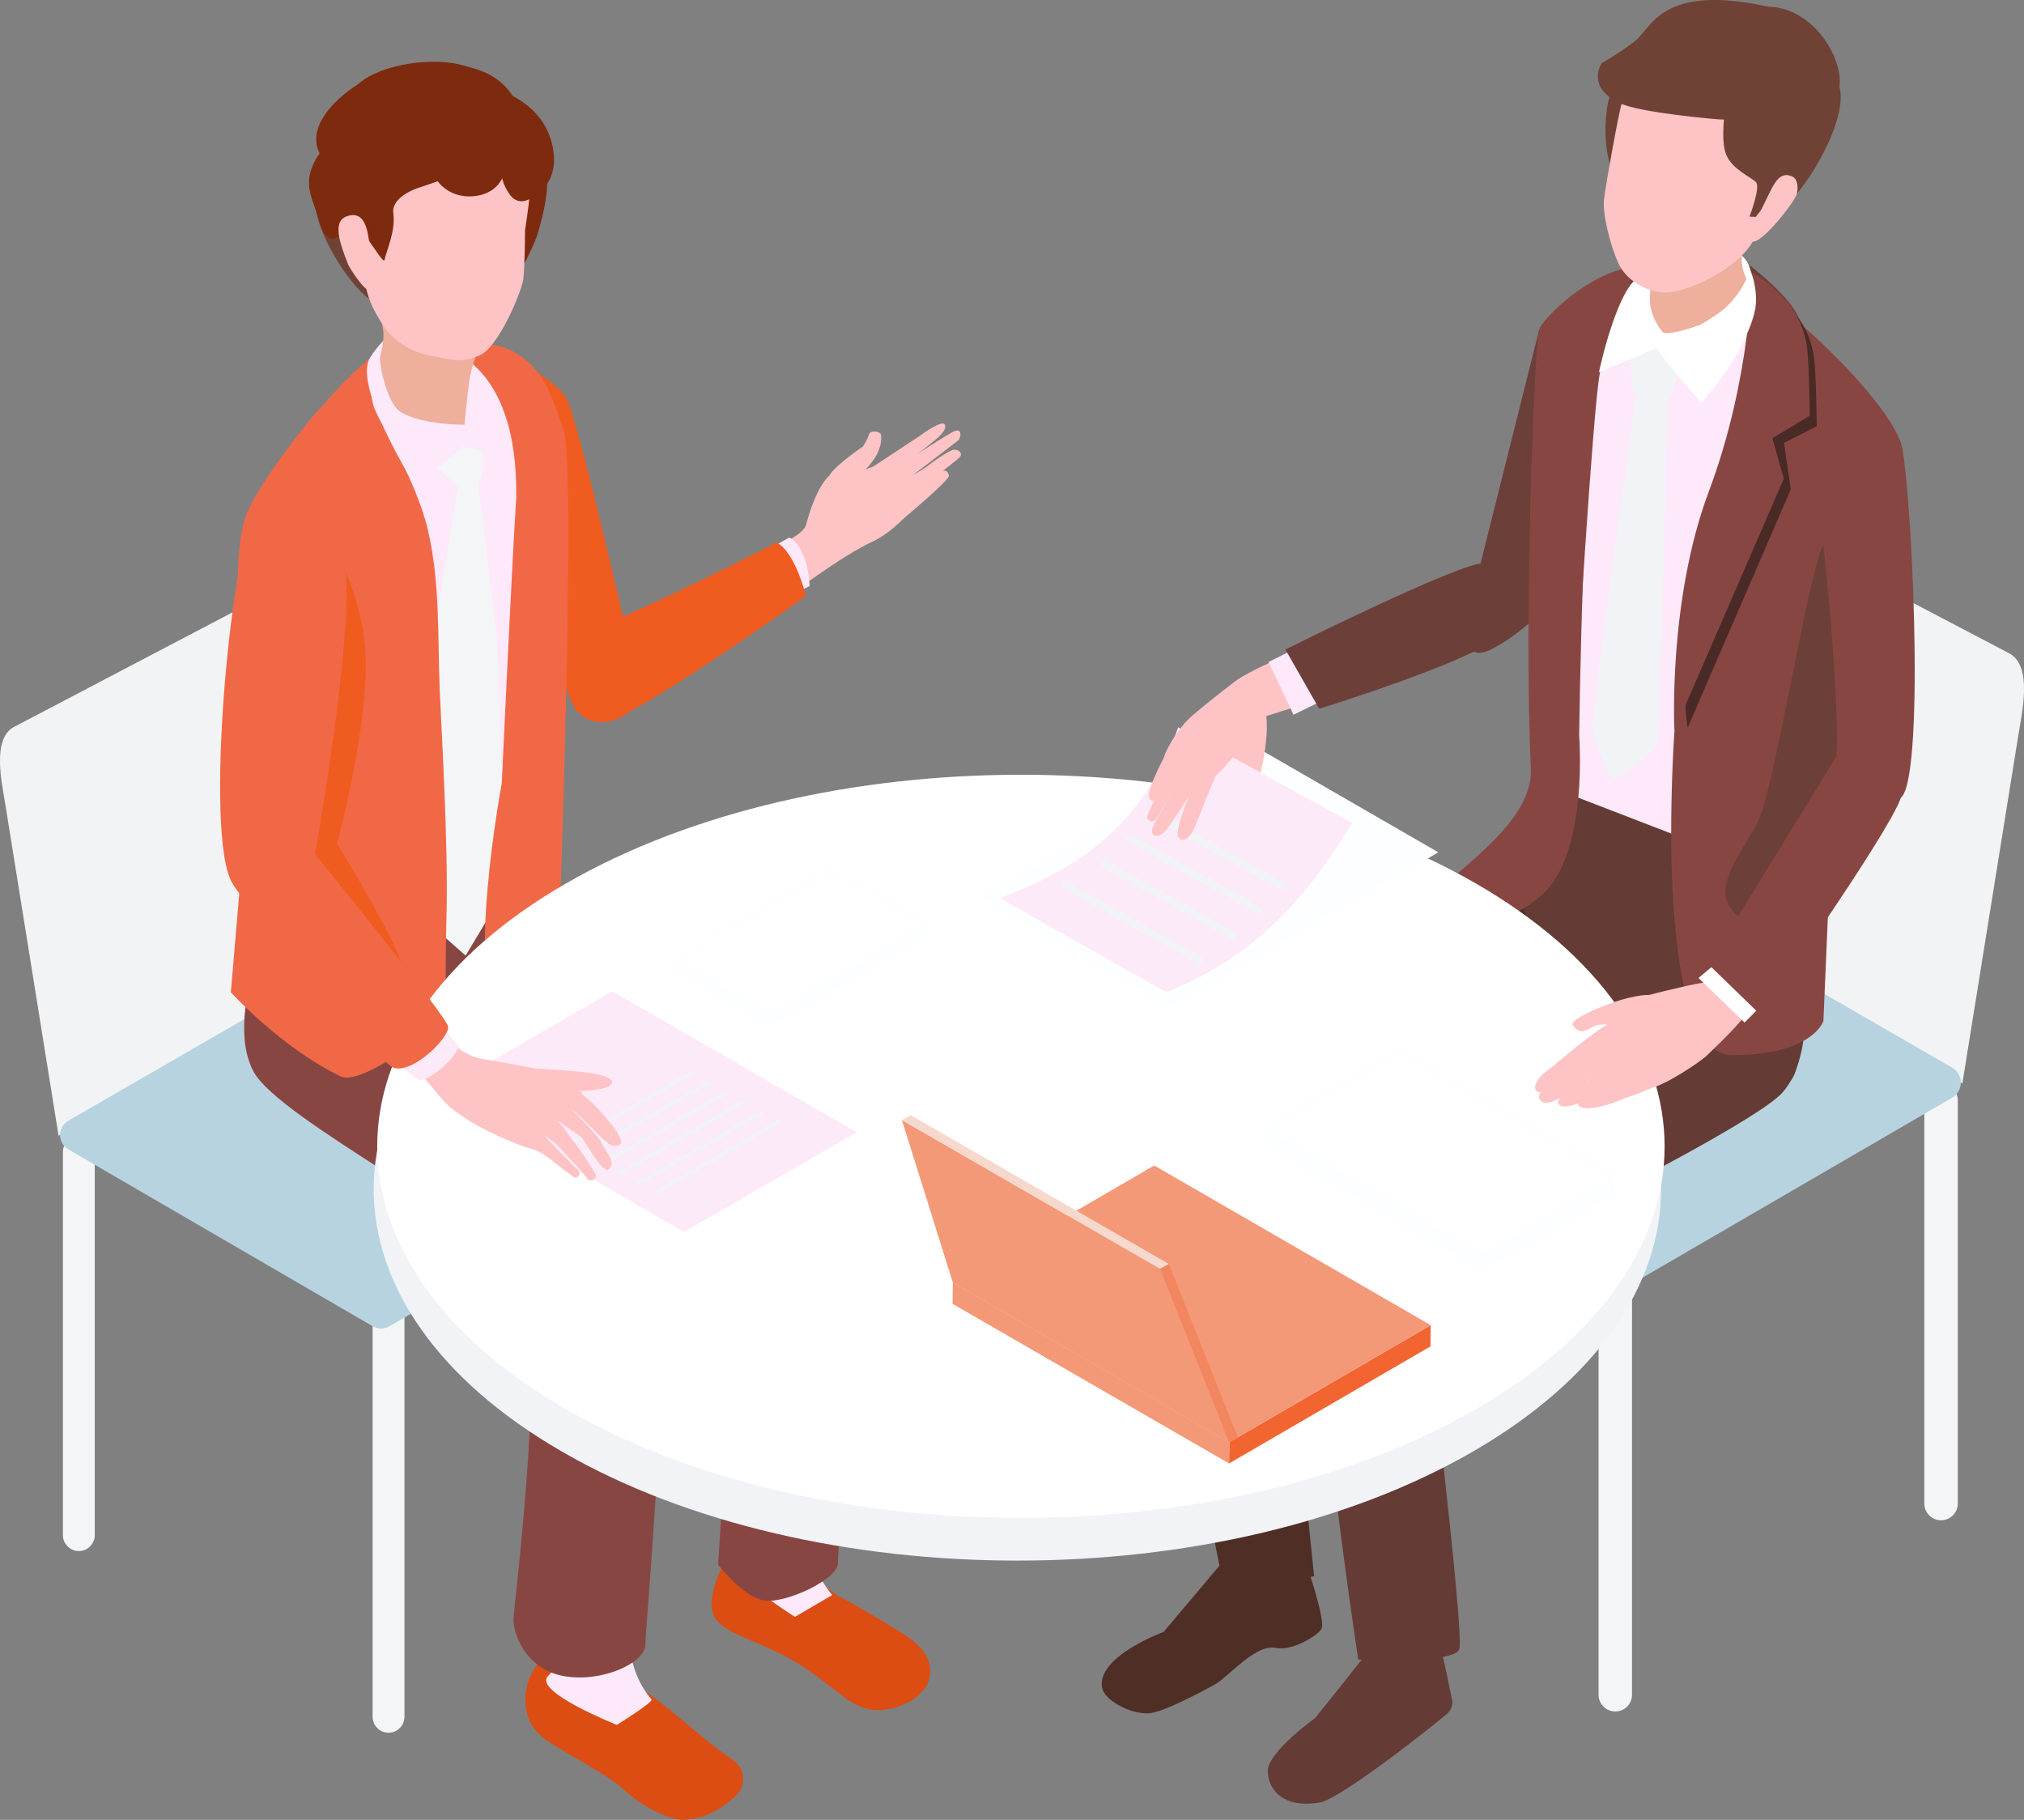 <?xml version="1.0" encoding="UTF-8"?><svg id="_レイヤー_2" xmlns="http://www.w3.org/2000/svg" viewBox="0 0 299.9 269.65"><rect x="0" y="0" width="299.9" height="269.65" fill="#808080" stroke="none"/><defs><style>.cls-1{fill:#884642;}.cls-2{fill:#4f2e26;}.cls-3{fill:#f1f3f7;}.cls-4{fill:#f4f5f6;}.cls-5{fill:#f6f6f7;}.cls-6{fill:#f16847;}.cls-7{fill:#b8d3e0;}.cls-8{fill:#f2865f;}.cls-9{fill:#492a26;}.cls-10{fill:#fdfeff;}.cls-11{fill:#fff;}.cls-12{fill:#f05c1f;}.cls-13{fill:#f49978;}.cls-14{fill:#6f4235;}.cls-15{fill:#fdeaf9;}.cls-16{fill:#f26531;}.cls-17{fill:#fde9f9;}.cls-18{fill:#6d3f39;}.cls-19{fill:#643b35;}.cls-20{fill:#dc4a13;}.cls-21{fill:#7d2a0f;}.cls-22{fill:#eeaf9c;}.cls-23{fill:#f7d8cc;}.cls-24{fill:#dc4d13;}.cls-25{fill:#fec4c5;}.cls-26{fill:#f2f3f4;}</style></defs><g id="FV以下"><path class="cls-26" d="M290.77,160.54l-48.86-28.21c-1.71-.99-3.81-4.82-3.55-6.48l8.62-53.67c.19-1.21,1.04-1.49,2.29-.77l48.55,25.45c3.35,1.94,1.78,8.74,1.26,11.97l-8.31,51.7Z"/><path class="cls-4" d="M239.34,253.59c-1.37,0-2.48-1.11-2.48-2.48v-62.22c0-1.37,1.11-2.48,2.48-2.48s2.48,1.11,2.48,2.48v62.22c0,1.37-1.11,2.48-2.48,2.48Z"/><path class="cls-4" d="M287.61,225.26c-1.37,0-2.48-1.11-2.48-2.48v-59.72c0-1.37,1.11-2.48,2.48-2.48s2.48,1.11,2.48,2.48v59.72c0,1.37-1.11,2.48-2.48,2.48Z"/><path class="cls-7" d="M289.25,162.65l-47.46,27.58c-.8.46-1.78.47-2.58,0l-47.79-27.59c-1.71-.99-1.72-3.46,0-4.46l47.46-27.58c.8-.46,1.78-.47,2.58,0l47.79,27.59c1.71.99,1.72,3.46,0,4.46Z"/><path class="cls-2" d="M193.71,232.2c.41,1.13,2.7,8.11,2.09,9.16-.61,1.06-4.44,3.31-6.71,2.82-3.09-.67-6.96,4.25-9.19,5.47-2.24,1.23-7.61,4.08-9.68,4.21-2.73.17-6.55-1.95-6.91-3.73-.95-4.65,9.11-8.33,9.11-8.33l8.68-10.3,12.62.71Z"/><path class="cls-3" d="M182.88,221.37c4.23-2.3,9.42.02,9.42.02l.49,9.36c.95,2.76-11.81,1.32-11.81,1.32,2.29-3.42,3.01-6.98,1.9-10.7Z"/><path class="cls-2" d="M241.43,150.46l-52.66,25.08,5.94,58-13.22,2.42s-13.05-62.5-8.21-70.07c4.85-7.57,53.5-38.32,53.5-38.32l20.66,10.72-6.01,12.17Z"/><path class="cls-19" d="M267.12,129.54c.38,3.57,1.14,27.51-1.81,30.6-2.95,3.1-5.04,2.76-9.74,1.91-8.28-1.48-25.71-9.5-30.19-29.14-1.37-6.01,4.29-20.72,4.29-20.72,0,0,37.16,14.66,37.45,17.34Z"/><path class="cls-19" d="M213,242.71c.57.98,2.22,9.54,2.22,9.54,0,0,0,.77-.57,1.44-.61.73-15.79,12.76-19.01,13.36-5.49,1.02-7.83-1.93-7.78-4.71.05-2.78,7.01-7.78,7.01-7.78,0,0,7.22-8.96,8.1-10.24.88-1.28,5.22-3.77,5.22-3.77l4.81,2.15Z"/><path class="cls-5" d="M201.36,243.54s.73-8.29.53-10.11l7.91-2.1c.31,3.49.05,7.87.57,8.31.51.44,1.48,3.72.27,4.47-.54.34-2.88,1.71-4.54,1.07-.7-2.59-4.75-1.63-4.75-1.63Z"/><path class="cls-19" d="M264.01,161.99c-5.36,5.74-53.18,28.95-53.18,28.95,0,0,6.23,51.17,5.39,53.43-.84,2.26-14.97,1.51-14.97,1.51,0,0-9.01-58.96-4.99-65.02,4.02-6.06,48.8-38.6,48.8-38.6l22.07-.23s2.25,14.21-3.12,19.96Z"/><path class="cls-18" d="M227.95,49.35c.43-2.5,4.71-5.45,12.61.7,4.32,3.36-.58,36.07-19.4,46.06-6.33,3.36-2.93-8.05-2.93-8.05l9.71-38.71Z"/><path class="cls-17" d="M258.87,44.06c5.68,3.82,11.33,11.2,11.33,11.2l-15.33,71.04-24.97-9.63,1.27-64.74s5.44-5.45,11.28-7.7c5.84-2.25,10.74-3.98,16.42-.16Z"/><path class="cls-1" d="M245.48,40.98s1.27-2.08-3.77-1.38c-6.25.87-12.99,7.35-13.66,9.31-.67,1.95-2.28,42.14-1.22,64.98.44,9.55-15.77,17.43-15.65,21.15.12,3.72,10.59,3.63,17.4-2.55,6.81-6.18,5.41-23.45,5.41-23.45,0,0,.53-44.29,2.96-53.95,2.43-9.66,8.54-14.11,8.54-14.11Z"/><path class="cls-18" d="M266.7,49.77s1.22-1.78-2.15-5.59c-4.31-4.89-12.01-9.6-12.01-9.6-16.25,4.08-10.62,14.27-10.62,14.27l24.77.93Z"/><path class="cls-1" d="M281.44,65.08c-2.86-6.94-16.85-20.15-23.01-23.06,0,0,3.64,7.15,2.18,11.63-1.46,4.48-12.5,54.62-12.5,54.62,0,0-3.53,48.07,8.51,48.07s13.56-5.07,13.56-5.07l1.55-36.35c6.73-15.46,12.57-42.91,9.72-49.85Z"/><path class="cls-1" d="M230.54,49.99c2.54-5.28,14.33-9.25,14.33-9.25,0,0-6.81,9.7-7.82,14.58s-3.56,47.58-3.56,47.58l-5.01-45.27,3.44-2.87-1.38-4.77Z"/><path class="cls-9" d="M260.63,41.94c6.55,3.84,7.78,8.55,8.13,10.85.35,2.3.43,10.37.43,10.37l-4.85,2.46,1.01,6.88-15.29,35.34s-2.97-18.78,5.17-33.55c8.6-15.62,5.4-32.34,5.4-32.34Z"/><path class="cls-1" d="M259.59,40.38c6.55,3.84,7.78,8.55,8.13,10.85.35,2.3.43,10.37.43,10.37l-5.54,3.33,1.7,6-16.21,37.34s-.98-19.24,5.11-35.48c6.26-16.69,6.38-32.42,6.38-32.42Z"/><path class="cls-18" d="M265.66,138.53c-16.76-2.71-8.09-10.7-5.07-17.07,2.48-5.24,7.77-39.27,9.75-40.89,5.39-4.43,7.53-1.74,8.63,4.15,3.92,21.06-13.51,53.65-13.3,53.82Z"/><path class="cls-3" d="M242.41,58.6c.28.11,3.31,1.3,4.15.99,1.22-.45,1.79-3.39,2.02-4,.19-.51.16-1.11-.09-1.6-.08-.16-.19-.3-.3-.44-.75-.94-1.97-3.21-3.16-3.36-.9-.11-2.61,1.63-3.11,2.57-.45.86-.21,5.56.49,5.84Z"/><path class="cls-3" d="M247.13,58.51l-4.69-.42s-6.75,49.1-6.5,49.59c.08.16,1.91,7.72,3.2,7.7,1.29-.02,5.9-4.26,6.39-5.2.45-.86,1.59-51.67,1.59-51.67Z"/><path class="cls-11" d="M243.22,40.85c-3.55,1.22-6.3,14.3-6.3,14.3l8.44-3.55c-.11-.62,15.17-5.64,14.02-11.5-.41-2.1-2.42-3.35-4.37-3.52-3.96-.35-9.41,3.45-11.79,4.27Z"/><path class="cls-22" d="M244.48,44.15c-.12,2.88,1.87,5.01,1.87,5.01.42,1.18,13.44-3.04,12.79-6.62-.43-2.36-2.48-3.01.62-10.23,2.2-5.12,2.08-6.77,2.08-6.77,0,0-8.7,1.81-15.57,7.15-1.74,1.35-1.68,8.57-1.8,11.45Z"/><path class="cls-14" d="M257.96,4.04c-3.53-.86-9.83-.55-12.66.79-4.4,2.08-6.79,8.96-7.04,10.37-1.62,9.01,2.52,14.02,2.52,14.02,0,0,22.02-24.01,17.19-25.19Z"/><path class="cls-14" d="M260.49,5.06l2.14,22.95c.7.38-5.61,4.41-5.61,4.41,0,0,3.67,1.08,7.39-1.87,3.72-2.95,9.97-13.89,7.94-18.26-2.03-4.36-11.87-7.23-11.87-7.23Z"/><path class="cls-25" d="M247.22,43.33c-2.54.2-6.03-1.4-7.37-4.23-1.33-2.83-2.43-7.6-2.18-9.57.34-2.72,2.18-12.84,2.71-14.59,3.62-11.9,11.91-16.02,24.2-9.65,10.67,5.54,2.94,18.33-3.93,28.85-.97,1.48-1.07,2.61-3.88,4.88-2.81,2.27-7.01,4.1-9.55,4.3Z"/><path class="cls-14" d="M255.67,15.77s-.82,4.98.12,7.19c.94,2.2,3.7,3.28,4.4,4.04.7.76-.96,5.09-.96,5.09,0,0,1.95.21,3.09-.33,2.93-1.4,10.91-19.35,9.64-20.29-3.43,3.78-9.91,3.91-16.28,4.3Z"/><path class="cls-14" d="M261.96.98c-15.96-3.48-17.18,3.23-19.82,5.2-2.63,1.98-4.81,3.18-4.81,3.18,0,0-2.44,3.52,2.71,5.94,3.08,1.45,14.62,2.39,14.62,2.39,1.02.04,2.17.03,3.37-.02,6.22-.25,13.96-1.7,14.51-4.87.66-3.79-3.59-11.66-10.58-11.82Z"/><path class="cls-25" d="M265.49,26.12c.94.39.95,1.66.76,2.57-.25,1.19-6.09,8.66-6.95,6.84-.86-1.83,1.32-3.82,1.67-4.47,1.65-3.18,2.34-5.83,4.52-4.94Z"/><path class="cls-11" d="M259.14,39.95c-.14-1.1,1.45,2.57.96,5.69-.25,1.57-1.83,7.13-8.06,14.08-.31-.59-4.76-5.43-6.66-8.18-.79-1.14-.17-1.85-.17-1.85.76,1.51,5.57-.46,9.8-3.56,2.15-1.58,4.27-5.09,4.13-6.18Z"/><path class="cls-1" d="M281.54,65.39c-1.54-2.74-11.56,13.53-11.56,13.53,0,0,3.63,32.09,1.57,36.75,0,0,6.26,5.66,10.09,2.56,3.84-3.1,1.44-50.09-.1-52.83Z"/><path class="cls-26" d="M8.68,168.29l46.45-26.82c1.63-.94,3.62-4.59,3.37-6.16l-8.2-51.02c-.18-1.15-.99-1.42-2.17-.73L1.98,107.76c-3.19,1.84-1.69,8.31-1.2,11.38l7.9,49.15Z"/><path class="cls-4" d="M57.57,256.74c1.3,0,2.36-1.06,2.36-2.36v-59.14c0-1.3-1.06-2.36-2.36-2.36s-2.36,1.06-2.36,2.36v59.14c0,1.3,1.06,2.36,2.36,2.36Z"/><path class="cls-4" d="M11.68,229.82c1.3,0,2.36-1.06,2.36-2.36v-56.78c0-1.3-1.06-2.36-2.36-2.36s-2.36,1.06-2.36,2.36v56.78c0,1.3,1.06,2.36,2.36,2.36Z"/><path class="cls-7" d="M10.12,170.3l45.12,26.22c.76.44,1.69.44,2.45,0l45.43-26.23c1.63-.94,1.63-3.29,0-4.24l-45.12-26.22c-.76-.44-1.69-.44-2.45,0l-45.43,26.23c-1.63.94-1.63,3.29,0,4.24Z"/><path class="cls-24" d="M124.84,236.82c-1.72-.85-4.13-2.84-5.17-5.2-.53-1.19.28-4.39-5.35-4.06-5.63.33-6.63,2.72-7.04,3.85-.41,1.13-3.03,5.98-1.2,8.52,1.83,2.54,7.37,3.34,13.11,7.17,4.9,3.27,6.48,5.48,9.54,6.16,3.07.68,8.04-1.23,8.91-4.34.87-3.11-1.45-5.23-3.17-6.41-1.72-1.18-7.91-4.84-9.62-5.69Z"/><path class="cls-17" d="M119.77,220.62l-10.04-.81c-.71,2.63,1.34,5.77-1.31,10.11-1.71,2.81,9.37,9.65,9.37,9.65l5.52-3.23s-6.92-8.12-3.54-15.72Z"/><path class="cls-24" d="M108.69,266.43c1.92-1.56,1.89-4.35-.08-5.66-4.93-3.27-10.06-8.55-13.92-10.66-2.31-1.27-8.22-7.42-11.35-6.32-3.13,1.1-5.4,4.4-5.48,7.72-.09,3.32,1.32,4.97,2.88,6.18,1.55,1.21,9.59,5.48,11.37,7.19,3.33,3.2,7.53,4.87,9.21,4.76,3.49-.23,5.46-1.66,7.37-3.22Z"/><path class="cls-17" d="M94.44,231.86l-11.08-.65s1.78,13.12-2.17,17.16c-2.21,2.27,10.21,7.21,10.21,7.21,0,0,5.46-3.4,5.14-3.77-6.33-7.33-2.09-19.96-2.09-19.96Z"/><path class="cls-1" d="M125.61,171.48c3.2,8.37-1.58,57.65-1.44,60.08.13,2.42-8.07,6.25-11.17,5.55-3.1-.7-6.6-5.28-6.6-5.28,0,0,3.22-46.32,1.25-52.22-1.97-5.91-56.83-35.37-56.83-35.37l22.04-17.53,9.1,13.06s40.45,23.35,43.65,31.72Z"/><path class="cls-1" d="M95.62,243.68c.02,2.7-6.45,5.69-12.11,4.66-5.66-1.03-7.57-6.39-7.42-8.63.14-2.23,5.27-43.83,1.04-51.01-4.23-7.17-35.65-22.77-39.53-29.87-3.88-7.1,1.39-19.37,1.39-19.37.38-1.18,25.74-15.53,25.74-15.53l1.94,26.71s25.68,22.27,29.89,28.68c4.2,6.42-.95,61.64-.93,64.34Z"/><path class="cls-12" d="M83.8,58.77c-1.87-2.65-8.88-6.59-8.88-6.59,0,0,6.06,50.29,11.15,53.69,5.09,3.4,9.03-2.27,9.03-2.27,0,0-9.43-42.18-11.3-44.83Z"/><path class="cls-25" d="M122.99,70.31c.92-1.46,4.9-4.18,4.9-4.18,0,0,.57-.85.84-1.7.27-.85,1.76-.47,1.81,0,.07.59.08,1.76-.81,3.25-.9,1.51-3.15,3.72-4.12,3.91-.97.18-3.54.18-2.62-1.27Z"/><path class="cls-25" d="M130.82,74.79c-.44.25-1.56.9-1.93,1.25-.53.5-.78,1.16-.48,1.69.27.48,1.08.73,1.62.57.48-.15,1.89-.85,2.4-.95l-1.61-2.55Z"/><path class="cls-25" d="M131.13,72.16c-.45.24-1.36.58-1.78.87-.6.41-1.14.93-.93,1.49.19.51.84.71,1.4.63.49-.08,1.73-.25,2.31-.55l-1-2.44Z"/><path class="cls-25" d="M141.53,63.84c-1.08.37-10.38,6.53-10.91,7.06-.59,1.15-.77,3.15.74,2.44.79-.53,10.1-7.67,10.57-8.05.47-.38.68-1.81-.4-1.44Z"/><path class="cls-25" d="M141.21,66.65c-.87.29-3.24,1.93-3.88,2.48-.58.5-4.51,2.55-5.04,3.08-.58,1.15-.09,2.84,1.42,2.12.79-.54,7.83-5.95,8.43-6.51.6-.55.01-1.29-.94-1.18Z"/><path class="cls-25" d="M139.39,69.79c-.69.33-2.17,1.46-2.65,1.99-.43.47-3.92,3.01-4.31,3.5-.37,1.01.2,2.36,1.38,1.62.6-.52,6.89-5.79,6.79-6.41-.11-.67-.44-.88-1.22-.7Z"/><path class="cls-25" d="M132.26,67.96c-1.94.81-3.73,1.53-4.44,1.72-3.09.83-2.31-.79-4.39.4-2.08,1.19-3.53,5.85-3.99,7.68-.46,1.82-6.43,4.09-6.43,4.09l4.52,6s6.94-5.33,11.69-7.57c3.27-1.54,5.57-4.48,5.57-4.48l-2.53-7.84Z"/><path class="cls-25" d="M139.99,62.92c-.32-.78-3.35,1.38-3.86,1.77-.19.15-3.67,2.39-6.8,4.48,0,0,1.25,2.13,1.81,1.84.56-.28,7.1-5.55,7.43-5.82.61-.51,1.74-1.49,1.43-2.28Z"/><path class="cls-17" d="M116.97,79.64c2.88,1.64,2.99,7.21,2.99,7.21l-8.02,3.68-5.94-4.73,10.97-6.16Z"/><path class="cls-12" d="M115.08,80.36c2.88,1.64,4.33,7.96,4.33,7.96,0,0-21.24,15.21-28.31,18.16-7.71,3.22-10.15-10.65-2.96-13.41,9.58-3.67,26.94-12.7,26.94-12.7Z"/><path class="cls-17" d="M61.39,51.22c-4.96,3.11-12.07,13.04-12.07,13.04l8.64,76.56,21.9-9.2s2.95-53.54,2.15-59.54c-.8-6-3.97-14.02-8.8-16.28-4.83-2.25-6.86-7.68-11.82-4.57Z"/><path class="cls-4" d="M73.67,95l-2.8-23.44c1.44-2.31.57-6.23-.35-7.27-.8-.91-3.93-3.98-3.93-3.98l-2.99,7.82,4.23,4-3.74,23.55-2.18,39.68,7.09,6.23,5.88-9.83-1.2-36.76Z"/><path class="cls-6" d="M65.12,51.38s6.54-1.43,10.43.47c4.99,2.43,6.07,6.51,7.96,11.88,1.89,5.37-.68,75.07-.68,75.07l10.48,10.83s-13.6,7.83-19.07,2.06c-5.48-5.76.11-35.65.11-35.65,0,0,1.48-32.12,2.14-42.2.35-20.89-11.38-22.45-11.38-22.45Z"/><path class="cls-6" d="M36.21,77.08c1.49-4.99,10.35-15.66,10.35-15.66,2.5-2.63,4.52-5.31,8.95-8.95,0,0-1.23,3.58-.19,7.6.51,1.98,6.17,10.5,8.04,18.29,1.92,8.04,1.46,16.49,1.81,24.26.29,6.43,1.23,22.48,1,32.36-.26,11.03-.07,15.95-.07,15.95,0,0-12.2,10.21-15.64,8.55-8.85-4.26-16.26-12.46-16.26-12.46l1.59-18.54s1.2-20.5-.11-32.66c-.44-4.13-.95-13.75.54-18.74Z"/><path class="cls-20" d="M34.81,87.75c1.02-.1,2.12-.01,2.73.02,1.51.07,4.95-2.63,6.11-1.73,2.06,1.6,2.16,11.24,1.59,14.2-.57,2.95-8.35,11.23-9.16,10.98l-1.26-23.46Z"/><path class="cls-17" d="M75.59,67.8l-6.89-1.61.12-11.4s5.08,4.81,5.23,5.27,1.53,7.73,1.53,7.73Z"/><path class="cls-17" d="M67.68,51.79c1.84.71,1.02,14.25,1.02,14.25l-7.12,6.05s-9.44-14.94-6.73-19.13c2.7-4.2,6.06-5.38,6.06-5.38,0,0,5.57,3.76,6.77,4.22Z"/><path class="cls-21" d="M79.69,22.49c3,2.62.32,10.86.02,12.02-.3,1.17-1.97,4.48-1.97,4.48,0,0-3.64-5.11-3.7-10.28-.06-5.04,4.69-7.06,5.65-6.23Z"/><path class="cls-14" d="M47.23,27.23c1.64-2.53,6.24.83,8.17,2.52,3,2.62,1.16,14.68,1.16,14.68-1.78,2.84-12.51-12.3-9.33-17.2Z"/><path class="cls-22" d="M71.89,49.21c-.96,2.59-2.03,4.52-2.43,7.78-.4,3.26-.64,5.94-.64,5.94,0,0-5.92.1-9.32-1.8-2.3-1.28-3.37-7.63-3.17-8.35,1.15-4.07.03-5.24-.86-8.72-2.25-8.88,13.85.31,16.41,5.15Z"/><path class="cls-25" d="M63.84,52.72c2.91.53,4.32,1.14,7.17-.03,2.85-1.17,6.27-9.46,6.52-11.29.25-1.83.26-7.21.26-7.21,0,0,.55-3.59.67-5.12.97-12.74-9.82-19.89-20.37-16.18-13.42,4.72-4.34,18.53-4.03,28.18.1,3.16,1.94,6.02,3.08,7.67,1.14,1.65,3.79,3.46,6.7,3.99Z"/><path class="cls-21" d="M47.35,22.7c-1.82-3.67,1.64-7.57,5.74-10.27,3.64-3.14,11.45-3.96,15.59-2.73,2.07.62,6,1.23,8.18,6.19,2.18,4.96-2.33,10.26-2.33,10.26,0,0-.84,2.64-4.42,2.93-3.58.29-5.25-2.22-5.25-2.22l-2.93,1s-4.01,1.26-3.65,3.77c.37,2.63-1.1,5.72-1.3,6.87s-5.2-8.61-5.31-4.54c-.98.25-2.97,3.94-4.52-1.67-.87-3.15-2.69-5.33.21-9.6Z"/><path class="cls-21" d="M74.67,13.61c-3.07-1.28-3.58,2.24-4.95,4.13l4.69,6.57s-.7,1.86,1.05,4.41c1.75,2.55,4.22-.13,4.22-.13,0,0,3.33-1.8,2.17-7.05-.95-4.29-4.11-6.65-7.19-7.93Z"/><path class="cls-25" d="M51.75,31.94c-2.46.55-1.73,3.32-.15,7.28.17.43,2.43,4.01,3.16,3.75,1.07-.39.16-5.18.08-5.9-.29-2.72-.63-5.68-3.09-5.13Z"/><path class="cls-3" d="M218.19,137.24c37.25,21.5,37.25,56.37,0,77.87-37.25,21.5-97.64,21.5-134.88,0-37.25-21.5-37.25-56.37,0-77.87,37.25-21.5,97.64-21.5,134.88,0Z"/><path class="cls-11" d="M218.71,130.92c37.25,21.5,37.25,56.37,0,77.87-37.25,21.5-97.64,21.5-134.88,0-37.25-21.5-37.25-56.37,0-77.87,37.25-21.5,97.64-21.5,134.88,0Z"/><polygon class="cls-15" points="65.15 161.65 90.74 146.88 126.94 167.77 101.35 182.55 65.15 161.65"/><polygon class="cls-3" points="96.74 176.6 115.18 165.95 115.81 166.32 97.37 176.96 96.74 176.6"/><polygon class="cls-3" points="94.19 175.21 112.63 164.56 113.26 164.93 94.82 175.57 94.19 175.21"/><polygon class="cls-3" points="91.42 173.71 109.86 163.06 110.49 163.43 92.05 174.07 91.42 173.71"/><polygon class="cls-3" points="88.87 172.32 107.31 161.67 107.94 162.04 89.5 172.68 88.87 172.32"/><polygon class="cls-3" points="86.56 170.64 105 159.99 105.63 160.36 87.19 171 86.56 170.64"/><polygon class="cls-3" points="84.01 169.25 102.45 158.6 103.08 158.97 84.64 169.61 84.01 169.25"/><path class="cls-10" d="M137.1,137.03v1.42c0,.29-.19.57-.56.79l-20.19,11.74-.67.39c-.75.44-1.98.44-2.74,0l-.31-.18-11.72-6.77c-.38-.22-.57-.51-.57-.8v-1.42c0,.29.19.58.57.8l11.72,6.77.31.18c.76.44,1.99.44,2.74,0l.68-.39,20.19-11.73c.37-.22.56-.5.56-.79Z"/><path class="cls-10" d="M116.34,149.55v1.42s-.68.39-.68.39c-.75.44-1.98.44-2.74,0l-.31-.18v-1.42s.31.18.31.18c.76.44,1.99.44,2.74,0l.68-.39Z"/><path class="cls-10" d="M136.52,136.23l-12.04-6.95c-.76-.44-1.99-.44-2.74,0l-20.87,12.13c-.75.44-.75,1.15,0,1.59l12.04,6.95c.21.12.46.21.72.26.68.14,1.47.05,2.02-.26l.59-.34,20.28-11.79c.75-.44.75-1.15,0-1.59Z"/><path class="cls-11" d="M136.07,136.5c.5.29.51.76,0,1.05l-20.87,12.13c-.5.29-1.31.29-1.82,0l-12.04-6.95c-.5-.29-.51-.76,0-1.05l20.87-12.13c.5-.29,1.31-.29,1.82,0l12.04,6.95Z"/><path class="cls-11" d="M115.2,149.68c-.5.29-1.31.29-1.82,0l-12.04-6.95c-.5-.29-.51-.76,0-1.05l20.87-12.13c.5-.29-7.01,20.13-7.01,20.13Z"/><path class="cls-10" d="M187.91,167.3v1.98c0,.4.26.79.78,1.1l28.15,16.36.94.55c1.05.61,2.76.61,3.82,0l.44-.25,16.34-9.43c.53-.31.8-.71.8-1.11v-1.97c0,.4-.27.8-.8,1.11l-16.34,9.43-.44.25c-1.06.61-2.77.61-3.82,0l-.94-.55-28.14-16.35c-.52-.3-.78-.7-.78-1.1Z"/><path class="cls-10" d="M216.83,184.75v1.98s.94.55.94.55c1.05.61,2.76.61,3.82,0l.44-.25v-1.98s-.44.25-.44.25c-1.06.61-2.77.61-3.82,0l-.94-.55Z"/><path class="cls-10" d="M188.69,168.4l28.27,16.43.82.47c.76.44,1.86.56,2.81.37.37-.08.71-.2,1-.37l16.78-9.69c1.06-.61,1.06-1.6.01-2.21l-29.08-16.9c-1.05-.61-2.76-.61-3.82,0l-16.78,9.69c-1.06.61-1.06,1.6-.01,2.21Z"/><path class="cls-11" d="M189.35,166.56c-.7.4-.7,1.06,0,1.47l29.08,16.9c.7.4,1.83.4,2.53,0l16.78-9.69c.7-.4.7-1.06,0-1.47l-29.08-16.9c-.7-.4-1.83-.4-2.53,0l-16.78,9.69Z"/><path class="cls-11" d="M218.42,184.93c.7.4,1.83.4,2.53,0l16.78-9.69c.7-.4.7-1.06,0-1.47l-29.08-16.9c-.7-.4,9.77,28.05,9.77,28.05Z"/><polygon class="cls-10" points="145.3 133.01 173.39 149.23 213.12 126.29 185.03 110.07 145.3 133.01"/><path class="cls-25" d="M187.7,108.2c0,1.57-.66,6.29-1.32,7.38-.66,1.09-.35,2.11-.92,3.37-1.02.41-2.03-1.48-1.71-2.8.32-1.33-3.27-4.76-3.02-6.75.4-3.21,4.98-4.47,5.86-4.51,1.11-.05,1.11,1.08,1.11,3.31Z"/><path class="cls-15" d="M148.13,133.08l24.67,13.93c11.8-4.59,20.22-12.8,27.55-25.08l-25.78-14.17c-5.03,14.3-14.47,20.81-26.44,25.32Z"/><path class="cls-3" d="M177.79,142.86c.2,0,.39-.1.49-.29.15-.27.05-.62-.22-.77l-19.86-11.08c-.27-.15-.62-.06-.77.22-.15.27-.05.62.22.77l19.86,11.08c.09.05.18.07.28.07Z"/><path class="cls-3" d="M182.74,139.2c.2,0,.39-.1.49-.29.15-.27.05-.62-.22-.77l-19.13-10.65c-.27-.15-.62-.06-.77.22-.15.27-.05.62.22.77l19.13,10.65c.09.05.18.07.28.07Z"/><path class="cls-3" d="M186.5,135.45c.2,0,.39-.1.49-.29.15-.27.05-.62-.22-.77l-19.13-10.65c-.27-.15-.62-.06-.77.22-.15.27-.05.62.22.77l19.13,10.65c.09.05.18.07.28.07Z"/><path class="cls-3" d="M190.06,131.88c.2,0,.39-.1.49-.29.15-.27.05-.62-.22-.77l-19.13-10.65c-.27-.15-.62-.06-.77.22-.15.27-.05.62.22.77l19.13,10.65c.09.05.18.07.28.07Z"/><path class="cls-25" d="M184.17,100.21c1.92-1.12,2.12,1.72,2.86,3.14.74,1.42-.04,2.66-.56,3.83-.51,1.17-6.12,8.14-6.75,8.02-1.91-.37-9.19.96-6.93-3.85.85-1.81,2.37-4.04,3.88-5.32,2.57-2.19,6.29-5.12,7.5-5.82Z"/><path class="cls-25" d="M195.03,95.36l4.49,6.98-12.78,4.04-4.49-4.76c2.35-2.44,12.78-6.26,12.78-6.26Z"/><polygon class="cls-17" points="194.12 95.02 198.04 102.8 191.66 105.9 187.96 98.09 194.12 95.02"/><path class="cls-25" d="M171.18,121.51c.39-.36,1.65-2.85,2.97-4.81,1.01-1.51,2.15-2.59,2.36-2.93.42-.7.92-1.47,1.28-2.2.16-1.52-1.49-2.12-2.81-1.03-.63.77-4.85,9.93-4.99,10.31s.51,1.31,1.2.67Z"/><path class="cls-25" d="M171.93,117.92c.7-.64,4.86-6.96,5.33-7.74.42-.7.92-1.47,1.28-2.2.16-1.52-3.51,1.18-4.84,2.27-.9,1.02-3.81,6.88-3.48,7.82.37,1.02,1.01.5,1.71-.14Z"/><path class="cls-25" d="M173.26,122.39c.63-.89,3.5-5.29,3.97-6.08.42-.7.92-1.47,1.28-2.2.16-1.52-.81-2.38-2.13-1.3-.63.77-5.27,8.98-5.64,9.91-.39.97.81,2.11,2.53-.33Z"/><path class="cls-25" d="M177.11,122.35c.82-1.94,2.72-7.11,3.88-9.04.17-2.41-1.52-2.18-3.25,1.17-1.21,2.06-3.68,8.55-3.2,9.44.52.98,1.75.58,2.58-1.56Z"/><path class="cls-18" d="M219.94,83.42c3.67.09,5.89,7.75,1.43,11.35-4.46,3.6-25.9,10.25-25.9,10.25l-5.01-8.78s25.81-12.91,29.49-12.82Z"/><polygon class="cls-16" points="182.11 216.84 211.95 199.5 211.99 196.35 182.15 213.69 182.11 216.84"/><polygon class="cls-13" points="182.15 213.69 211.99 196.35 171.02 172.69 141.18 190.03 182.15 213.69"/><polygon class="cls-13" points="141.18 190.03 141.14 193.19 182.11 216.84 182.15 213.69 141.18 190.03"/><polygon class="cls-13" points="141.18 190.03 182.11 213.69 171.9 188.01 133.64 165.96 141.18 190.03"/><polygon class="cls-23" points="134.94 165.24 133.64 165.96 171.9 188.01 173.2 187.29 134.94 165.24"/><polygon class="cls-8" points="183.41 212.97 182.11 213.69 171.9 188.01 173.2 187.29 183.41 212.97"/><path class="cls-25" d="M245.71,147.65c-3.07-1.28-13.19,3.21-12.72,4.11,1.11,2.13,2.71.32,3.69.13,2.6-.5,5.16,1.15,7.64,1.93,3.22,1.02,4.68-4.8,1.39-6.17Z"/><path class="cls-25" d="M239.31,156.07c-1.5.22-5.45,1.9-6.02,2.36-1.28,1.04-4.71,4.01-5.53,3.32-.82-.69.24-2.17,1.1-2.81,1.22-.92,2.8-2.29,3.94-3.19,1.09-.86,3.85-3.19,6.1-4.4,1.05-.57,1.77-1.36,2.84-1.46,1.78-.16,3.34,2.06,2.2,3.83-.29-.08-3.3,2.17-4.64,2.36Z"/><path class="cls-25" d="M252.9,156.4c1.84-1.8,8.52-7.92,7.79-10.3-.35-1.14-4.94-.08-5.95-.6-1.4-.72-15.58,3.33-15.58,3.33,0,0,.37,1.2.82,2.69.33,1.08-1.96,2.52-1.47,3.55,1.5,3.18,4.21,6.27,6.01,6.13,1.79-.14,7.33-3.78,8.37-4.79Z"/><path class="cls-25" d="M242.38,153.89c-2.97,1.02-7.35,2.8-8.81,3.81-1.46,1.01-6.24,3.77-5.46,5.14s3.02-.16,3.86-.67c1.15-.68,3.37-2.05,3.37-2.05,0,0,3.22-1.08,4.15-1.41,2.28-.82,6-.22,6.43-2.89-.65-2.1-2.32-2.39-3.53-1.93Z"/><path class="cls-25" d="M245.26,157.09c-2.15-.34-10.73,3.37-10.73,3.37,0,0-4.28,1.92-3.59,3.14.69,1.22,5.41-1.15,5.41-1.15,0,0,2.76-1.25,4.09-1.6,1.41-.37,2.94-.5,4.1-1.44,1.32-1.07,1.48-1.92.73-2.32Z"/><path class="cls-25" d="M239.94,163.06c1.54-.67,5.62-1.76,6.62-3.15.42-.58,1.23-1.59,1.09-2.33-.06-.29-5.33,1.25-6.16,1.74-1.38.8-2.88,1.54-4.14,2.53-.97.76-4.36,1.34-3.32,2.1,1.04.76,4.54-.29,5.92-.89Z"/><polygon class="cls-11" points="251.67 144.91 258.49 151.51 261.99 148.01 256.63 140.74 251.67 144.91"/><path class="cls-1" d="M274.12,108.66c-1.01,1.94-20.98,34.22-20.98,34.22l7.73,7.5s18.87-26.69,20.78-32.15c1.91-5.47-7.52-9.56-7.52-9.56Z"/><path class="cls-25" d="M79.27,158.32c1.16,0,4.21.3,5.64.39,1.66.11,6.03.61,5.78,1.72-.31,1.37-6.05,1.21-7.14,1.42-1.31.26-2.62,1.8-3.8,1.34-1.19-.46-2.73-4.87-.48-4.88Z"/><path class="cls-25" d="M91.44,167.78c-.28-.49-2.7-3.97-6.05-6.24l-1.83,2.36s.29.07.75.27c1.65.73,5.38,5.57,6.65,5.62,1.62.06,1.06-1,.47-2.01Z"/><path class="cls-25" d="M90.11,173.29c.37-.24.66-.76.45-1.37-.29-.85-1.07-1.77-1.44-2.59-.65-1.44-5.74-6.21-5.74-6.21l-1.73,2.14c.48.46,4.64,3.34,4.64,3.34,0,0,2.97,5.25,3.82,4.7Z"/><path class="cls-25" d="M88.22,173.94c-1.05-1.94-4.21-6.28-5.55-7.86-.04-.05-.07-.09-.11-.13.26-.04,1.77-.29,2.16-.76.43-.52-.59-1.33-.59-1.33,0,0,1.75-.26,2.24-.77.5-.51-.5-1.49-.5-1.49-3.28-3.09-8.34-3.58-9.28-3.78-4.19-.93-5.47-.61-7.72-1.88-2.25-1.27-5.07-4.85-5.07-4.85l-5.68,3.09s5.63,6.52,7.31,8.6c2.46,3.02,9.56,6.38,13.3,7.44,1.48.42,2.88,1.57,4.05,2.52.86.69,1.67,1.23,2,1.53.6.57,1.61-.18.76-1.01-1.33-1.3-3.91-3.82-4.89-5.1.72.58,1.68,1.28,1.68,1.28,0,0,4.32,4.45,4.66,5.18.34.72,1.62.07,1.23-.66Z"/><path class="cls-15" d="M65.54,152.21l2.47,2.83c-1.08,2.57-4.59,4.97-5.65,4.97s-3.64-2.85-3.64-2.85l6.83-4.94Z"/><path class="cls-12" d="M53.97,94.62c1.41,10.35-4.02,30.36-4.02,30.36,0,0,12.1,19.8,9.24,18.9-1.62-.51-16.35-7.87-20.63-14.76s-.97-44.73,4.79-49.79c3.77-3.31,9.21,4.94,10.62,15.29Z"/><path class="cls-6" d="M51.12,83.74c1.41,10.35-4.46,42.81-4.46,42.81,0,0,19.52,23.98,19.74,25.58.21,1.6-5.22,6.99-8.07,6.09-1.62-.51-19.61-20.44-23.89-27.34s-.24-50.87,3.99-57.25c4.24-6.38,11.29-.24,12.7,10.11Z"/></g></svg>